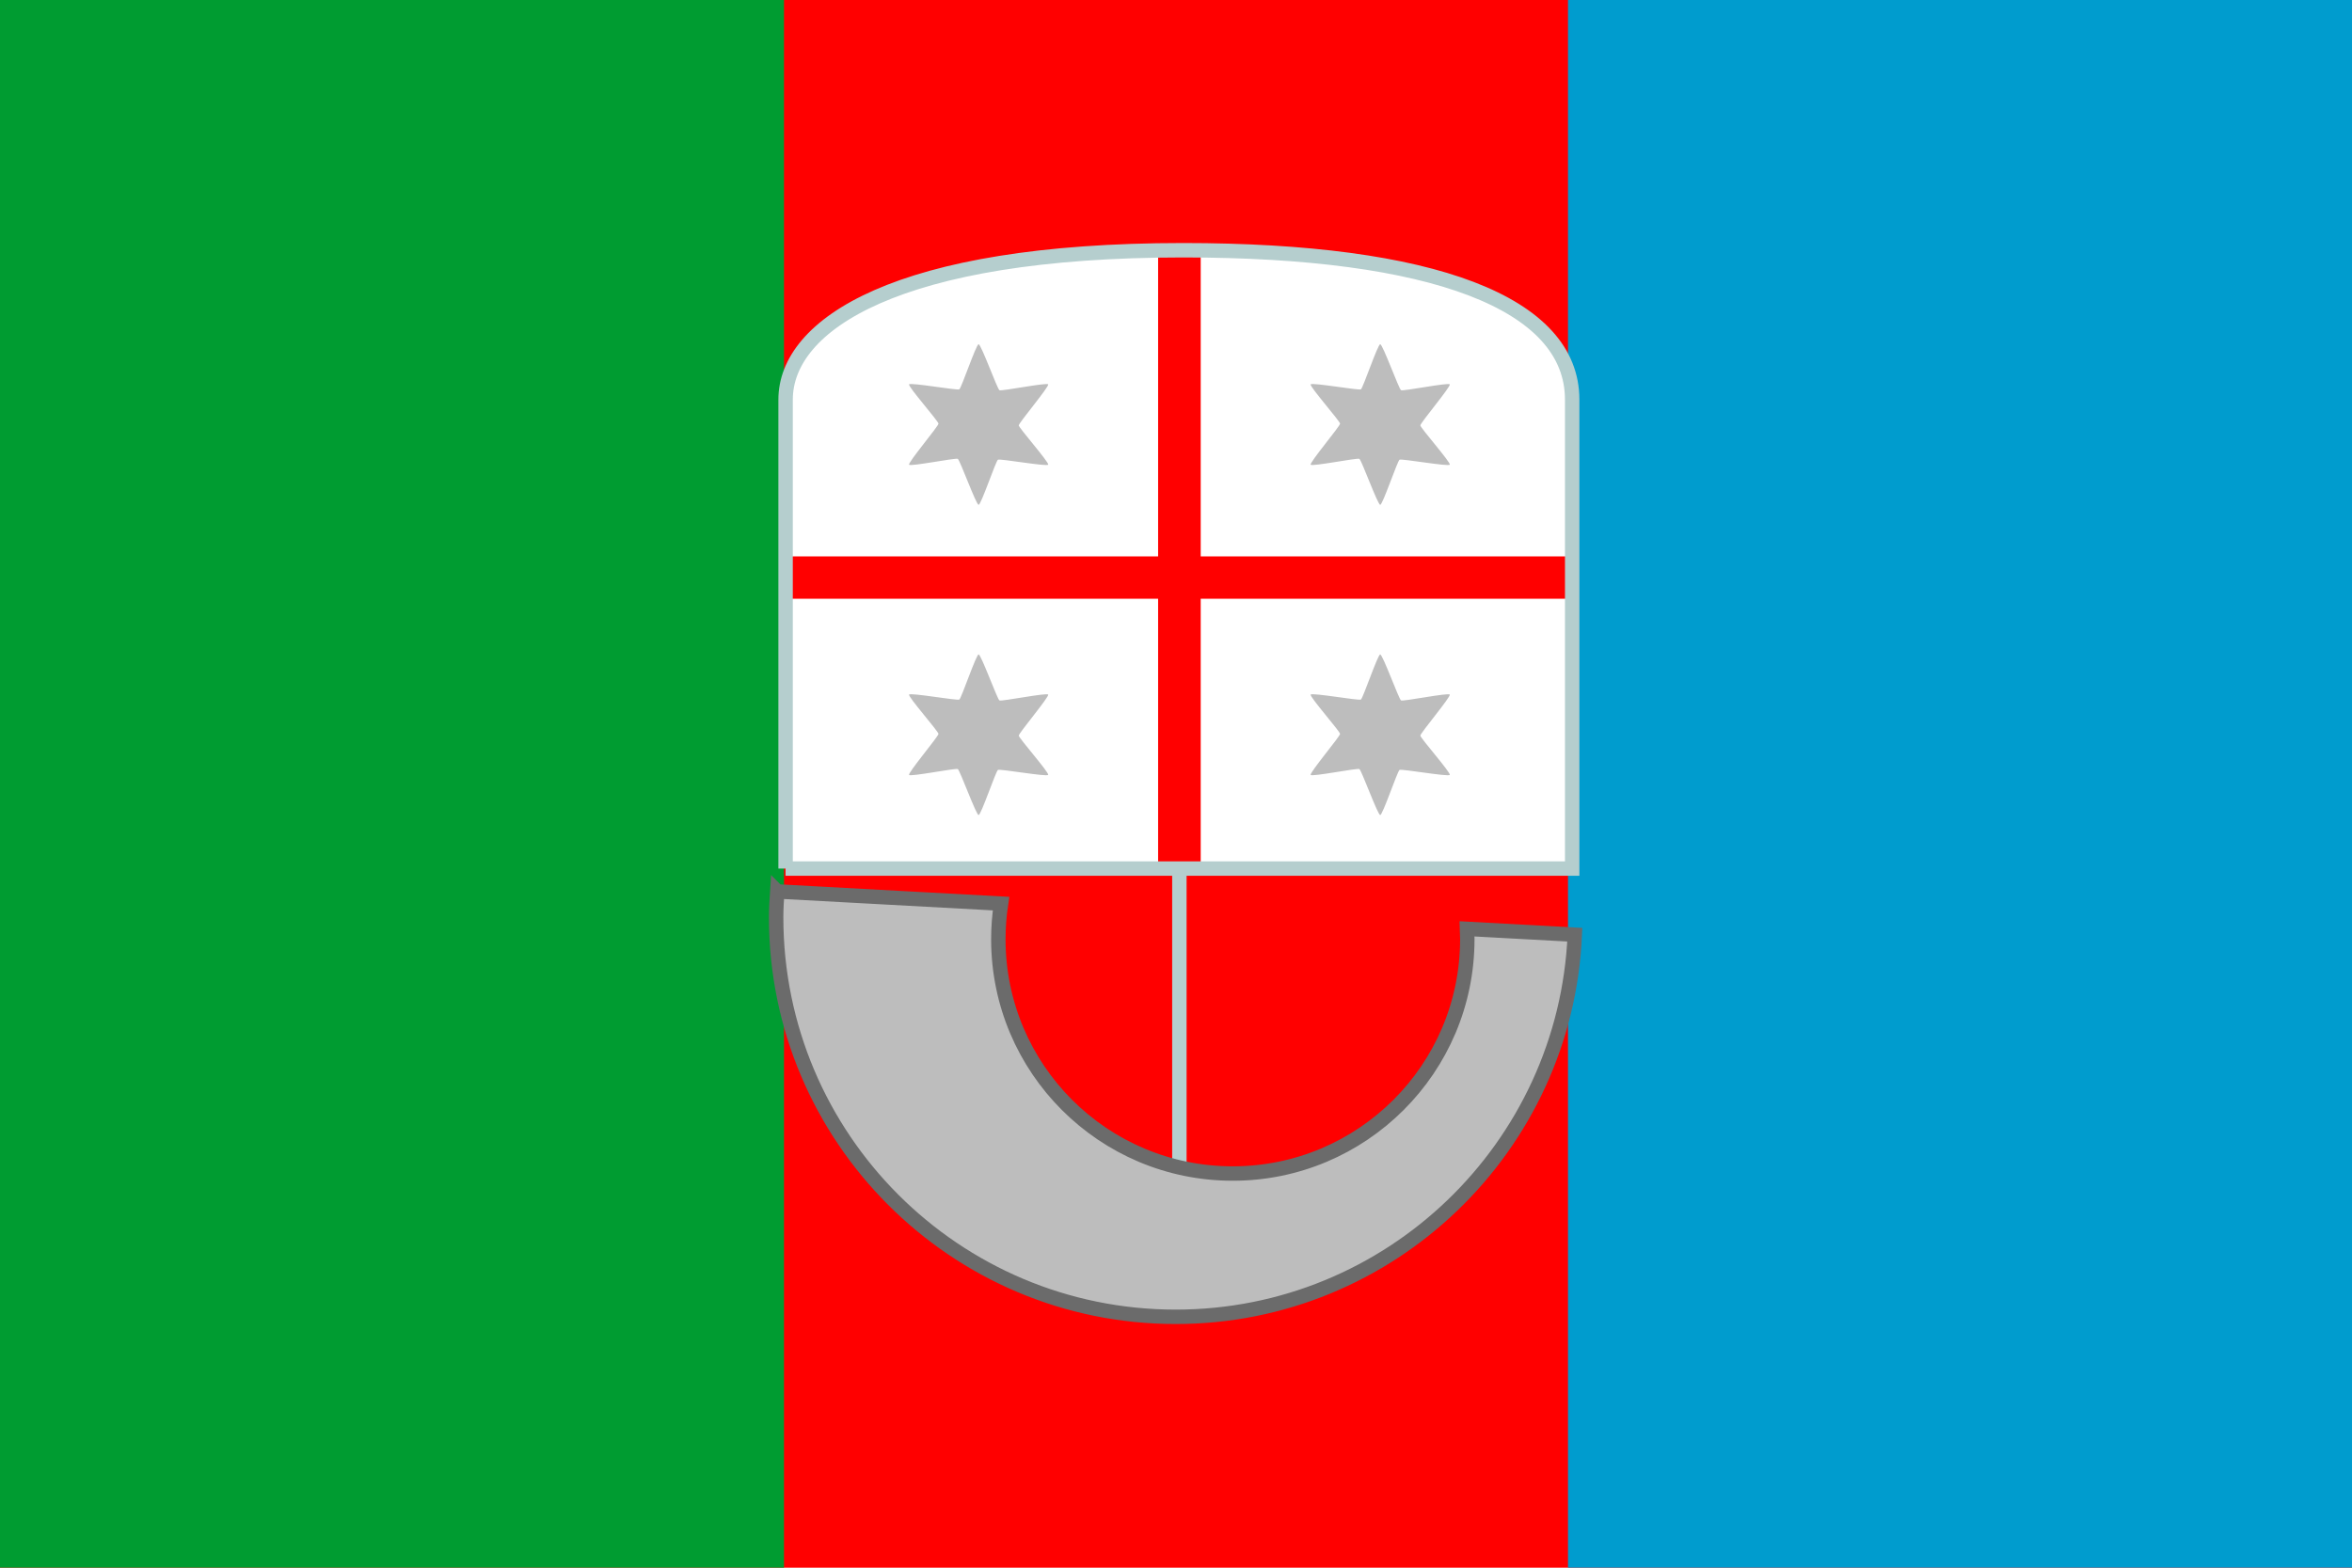 <?xml version="1.0" encoding="UTF-8"?>
<svg width="900" height="600" enable-background="new 0 0 325 217" version="1.0" viewBox="0 0 325 217" xml:space="preserve" xmlns="http://www.w3.org/2000/svg">


<g transform="translate(-.25 -383)"><rect x="1.9055e-17" y="383" width="325.5" height="217" fill="red" fill-rule="evenodd"/><rect x="1.9055e-17" y="383" width="108.5" height="217" fill="#009c31" fill-rule="evenodd"/><rect x="217" y="383" width="108.5" height="217" fill="#009cce" fill-rule="evenodd"/><g transform="matrix(.998 0 0 .998 1.441 383.17)"><rect x="161.1" y="114.83" width="2" height="48.35" fill="#b5cece" fill-rule="evenodd"/><path d="m106.34 123.47c-0.077 1.192-0.156 2.383-0.156 3.594 0 30.581 24.825 55.406 55.406 55.406 29.773 0 54.079-23.537 55.344-53l-14.938-0.812c0.02 0.473 0.031 0.96 0.031 1.438 1e-5 17.952-14.58 32.5-32.531 32.5-17.952 1e-5 -32.5-14.548-32.5-32.5 0-1.672 0.131-3.333 0.375-4.938l-31.031-1.688z" fill="#bdbdbd" fill-rule="evenodd" stroke="#6b6b6b" stroke-width="2"/><path d="m107.49 120.3h109.08v-65.042c0-13.402-19.352-20.721-53.962-20.721-39.648 0-55.113 10.317-55.113 20.721v65.042z" fill="#fff" fill-rule="evenodd"/><path d="m107.5 77v5.875h109.06v-5.875h-109.06z" fill="red" fill-rule="evenodd"/><path transform="translate(8.346 4.749)" d="m135.56 59.53c-0.181 0.299-6.661-0.862-6.964-0.687-0.295 0.17-2.34 6.263-2.68 6.255-0.35-0.008-2.584-6.2-2.887-6.375-0.295-0.17-6.594 1.105-6.757 0.807-0.168-0.307 4.077-5.338 4.077-5.688 0-0.34-4.254-5.158-4.077-5.449 0.181-0.299 6.661 0.862 6.964 0.687 0.295-0.17 2.34-6.263 2.68-6.255 0.35 0.008 2.584 6.2 2.887 6.375 0.295 0.17 6.594-1.105 6.757-0.807 0.168 0.307-4.077 5.338-4.077 5.688 0 0.34 4.254 5.158 4.077 5.449z" fill="#bdbdbd" fill-rule="evenodd"/><path transform="translate(64.035 4.749)" d="m135.56 59.53c-0.181 0.299-6.661-0.862-6.964-0.687-0.295 0.17-2.34 6.263-2.68 6.255-0.35-0.008-2.584-6.2-2.887-6.375-0.295-0.17-6.594 1.105-6.757 0.807-0.168-0.307 4.077-5.338 4.077-5.688 0-0.34-4.254-5.158-4.077-5.449 0.181-0.299 6.661 0.862 6.964 0.687 0.295-0.17 2.34-6.263 2.68-6.255 0.35 0.008 2.584 6.2 2.887 6.375 0.295 0.17 6.594-1.105 6.757-0.807 0.168 0.307-4.077 5.338-4.077 5.688 0 0.34 4.254 5.158 4.077 5.449z" fill="#bdbdbd" fill-rule="evenodd"/><path transform="translate(64.035 47.775)" d="m135.56 59.53c-0.181 0.299-6.661-0.862-6.964-0.687-0.295 0.17-2.34 6.263-2.68 6.255-0.35-0.008-2.584-6.2-2.887-6.375-0.295-0.17-6.594 1.105-6.757 0.807-0.168-0.307 4.077-5.338 4.077-5.688 0-0.34-4.254-5.158-4.077-5.449 0.181-0.299 6.661 0.862 6.964 0.687 0.295-0.17 2.34-6.263 2.68-6.255 0.35 0.008 2.584 6.2 2.887 6.375 0.295 0.17 6.594-1.105 6.757-0.807 0.168 0.307-4.077 5.338-4.077 5.688 0 0.34 4.254 5.158 4.077 5.449z" fill="#bdbdbd" fill-rule="evenodd"/><path transform="translate(8.346 47.775)" d="m135.56 59.53c-0.181 0.299-6.661-0.862-6.964-0.687-0.295 0.17-2.34 6.263-2.68 6.255-0.35-0.008-2.584-6.2-2.887-6.375-0.295-0.17-6.594 1.105-6.757 0.807-0.168-0.307 4.077-5.338 4.077-5.688 0-0.34-4.254-5.158-4.077-5.449 0.181-0.299 6.661 0.862 6.964 0.687 0.295-0.17 2.34-6.263 2.68-6.255 0.35 0.008 2.584 6.2 2.887 6.375 0.295 0.17 6.594-1.105 6.757-0.807 0.168 0.307-4.077 5.338-4.077 5.688 0 0.34 4.254 5.158 4.077 5.449z" fill="#bdbdbd" fill-rule="evenodd"/><path d="m162.59 34.531c-1.175 0-2.305 0.013-3.438 0.031v85.75h5.906v-85.75c-0.828-0.009-1.623-0.031-2.469-0.031z" fill="red" fill-rule="evenodd"/><path d="m107.49 120.3h109.08v-65.042c0-13.402-19.352-20.721-53.962-20.721-39.648 0-55.113 10.317-55.113 20.721v65.042z" fill="none" stroke="#b5cece" stroke-width="2"/></g></g></svg>
